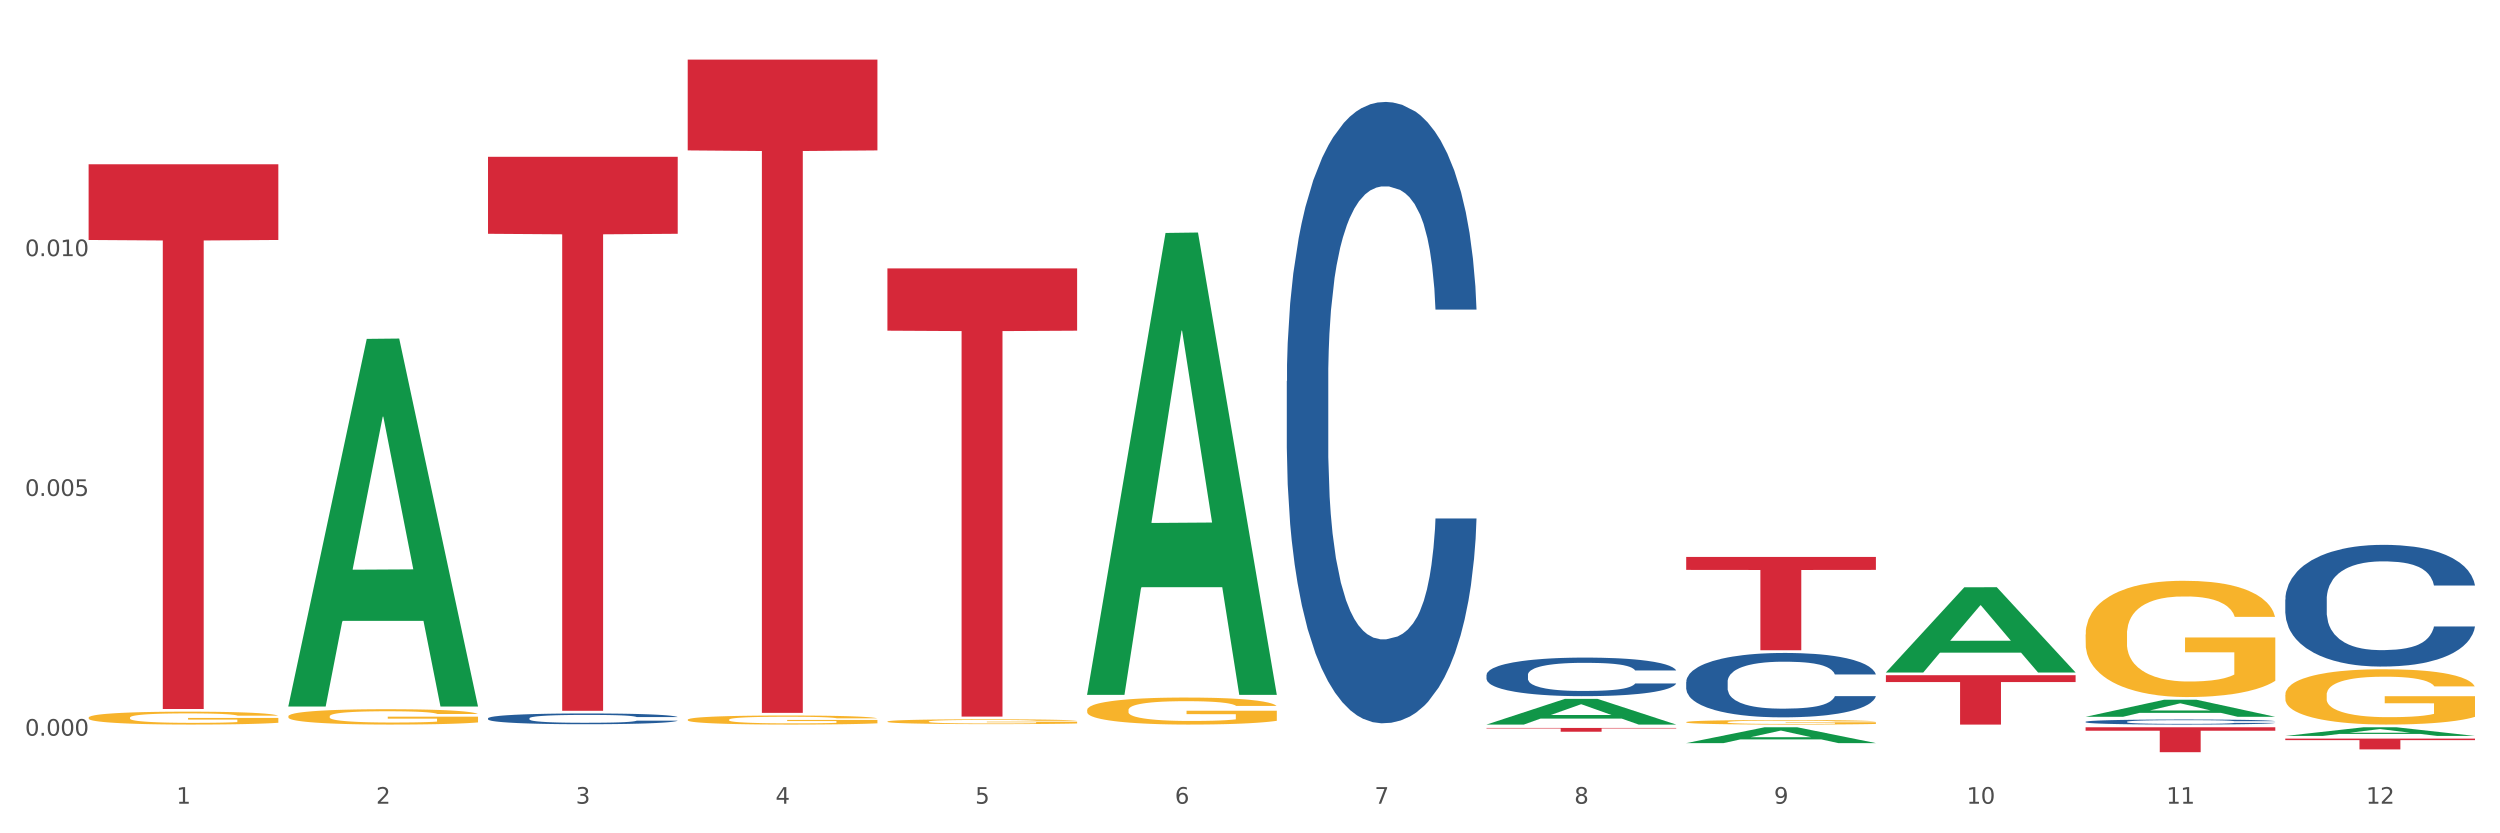 <?xml version="1.0" encoding="utf-8" standalone="no"?>
<!DOCTYPE svg PUBLIC "-//W3C//DTD SVG 1.1//EN"
  "http://www.w3.org/Graphics/SVG/1.1/DTD/svg11.dtd">
<svg xmlns:xlink="http://www.w3.org/1999/xlink" width="1080pt" height="360pt" viewBox="0 0 1080 360" xmlns="http://www.w3.org/2000/svg" version="1.1">
 <rect x="0" y="0" width="1080" height="360" fill="#333333" stroke="none"/>
 <defs>
  <style type="text/css">*{stroke-linejoin: round; stroke-linecap: butt}</style>
 </defs>
 <g id="figure_1">
  <g id="patch_1">
   <path d="M 0 360 
L 1080 360 
L 1080 0 
L 0 0 
z
" style="fill: #ffffff; stroke: #ffffff; stroke-linejoin: miter"/>
  </g>
  <g id="axes_1">
   <g id="matplotlib.axis_1">
    <g id="xtick_1">
     <g id="text_1">
      <!-- 1 -->
      <g style="fill: #4d4d4d" transform="translate(76.207 347.204) scale(0.096 -0.096)">
       <defs>
        <path id="DejaVuSans-31" d="M 794 531 
L 1825 531 
L 1825 4091 
L 703 3866 
L 703 4441 
L 1819 4666 
L 2450 4666 
L 2450 531 
L 3481 531 
L 3481 0 
L 794 0 
L 794 531 
z
" transform="scale(0.016)"/>
       </defs>
       <use xlink:href="#DejaVuSans-31"/>
      </g>
     </g>
    </g>
    <g id="xtick_2">
     <g id="text_2">
      <!-- 2 -->
      <g style="fill: #4d4d4d" transform="translate(162.476 347.204) scale(0.096 -0.096)">
       <defs>
        <path id="DejaVuSans-32" d="M 1228 531 
L 3431 531 
L 3431 0 
L 469 0 
L 469 531 
Q 828 903 1448 1529 
Q 2069 2156 2228 2338 
Q 2531 2678 2651 2914 
Q 2772 3150 2772 3378 
Q 2772 3750 2511 3984 
Q 2250 4219 1831 4219 
Q 1534 4219 1204 4116 
Q 875 4013 500 3803 
L 500 4441 
Q 881 4594 1212 4672 
Q 1544 4750 1819 4750 
Q 2544 4750 2975 4387 
Q 3406 4025 3406 3419 
Q 3406 3131 3298 2873 
Q 3191 2616 2906 2266 
Q 2828 2175 2409 1742 
Q 1991 1309 1228 531 
z
" transform="scale(0.016)"/>
       </defs>
       <use xlink:href="#DejaVuSans-32"/>
      </g>
     </g>
    </g>
    <g id="xtick_3">
     <g id="text_3">
      <!-- 3 -->
      <g style="fill: #4d4d4d" transform="translate(248.745 347.204) scale(0.096 -0.096)">
       <defs>
        <path id="DejaVuSans-33" d="M 2597 2516 
Q 3050 2419 3304 2112 
Q 3559 1806 3559 1356 
Q 3559 666 3084 287 
Q 2609 -91 1734 -91 
Q 1441 -91 1130 -33 
Q 819 25 488 141 
L 488 750 
Q 750 597 1062 519 
Q 1375 441 1716 441 
Q 2309 441 2620 675 
Q 2931 909 2931 1356 
Q 2931 1769 2642 2001 
Q 2353 2234 1838 2234 
L 1294 2234 
L 1294 2753 
L 1863 2753 
Q 2328 2753 2575 2939 
Q 2822 3125 2822 3475 
Q 2822 3834 2567 4026 
Q 2313 4219 1838 4219 
Q 1578 4219 1281 4162 
Q 984 4106 628 3988 
L 628 4550 
Q 988 4650 1302 4700 
Q 1616 4750 1894 4750 
Q 2613 4750 3031 4423 
Q 3450 4097 3450 3541 
Q 3450 3153 3228 2886 
Q 3006 2619 2597 2516 
z
" transform="scale(0.016)"/>
       </defs>
       <use xlink:href="#DejaVuSans-33"/>
      </g>
     </g>
    </g>
    <g id="xtick_4">
     <g id="text_4">
      <!-- 4 -->
      <g style="fill: #4d4d4d" transform="translate(335.014 347.204) scale(0.096 -0.096)">
       <defs>
        <path id="DejaVuSans-34" d="M 2419 4116 
L 825 1625 
L 2419 1625 
L 2419 4116 
z
M 2253 4666 
L 3047 4666 
L 3047 1625 
L 3713 1625 
L 3713 1100 
L 3047 1100 
L 3047 0 
L 2419 0 
L 2419 1100 
L 313 1100 
L 313 1709 
L 2253 4666 
z
" transform="scale(0.016)"/>
       </defs>
       <use xlink:href="#DejaVuSans-34"/>
      </g>
     </g>
    </g>
    <g id="xtick_5">
     <g id="text_5">
      <!-- 5 -->
      <g style="fill: #4d4d4d" transform="translate(421.284 347.204) scale(0.096 -0.096)">
       <defs>
        <path id="DejaVuSans-35" d="M 691 4666 
L 3169 4666 
L 3169 4134 
L 1269 4134 
L 1269 2991 
Q 1406 3038 1543 3061 
Q 1681 3084 1819 3084 
Q 2600 3084 3056 2656 
Q 3513 2228 3513 1497 
Q 3513 744 3044 326 
Q 2575 -91 1722 -91 
Q 1428 -91 1123 -41 
Q 819 9 494 109 
L 494 744 
Q 775 591 1075 516 
Q 1375 441 1709 441 
Q 2250 441 2565 725 
Q 2881 1009 2881 1497 
Q 2881 1984 2565 2268 
Q 2250 2553 1709 2553 
Q 1456 2553 1204 2497 
Q 953 2441 691 2322 
L 691 4666 
z
" transform="scale(0.016)"/>
       </defs>
       <use xlink:href="#DejaVuSans-35"/>
      </g>
     </g>
    </g>
    <g id="xtick_6">
     <g id="text_6">
      <!-- 6 -->
      <g style="fill: #4d4d4d" transform="translate(507.553 347.204) scale(0.096 -0.096)">
       <defs>
        <path id="DejaVuSans-36" d="M 2113 2584 
Q 1688 2584 1439 2293 
Q 1191 2003 1191 1497 
Q 1191 994 1439 701 
Q 1688 409 2113 409 
Q 2538 409 2786 701 
Q 3034 994 3034 1497 
Q 3034 2003 2786 2293 
Q 2538 2584 2113 2584 
z
M 3366 4563 
L 3366 3988 
Q 3128 4100 2886 4159 
Q 2644 4219 2406 4219 
Q 1781 4219 1451 3797 
Q 1122 3375 1075 2522 
Q 1259 2794 1537 2939 
Q 1816 3084 2150 3084 
Q 2853 3084 3261 2657 
Q 3669 2231 3669 1497 
Q 3669 778 3244 343 
Q 2819 -91 2113 -91 
Q 1303 -91 875 529 
Q 447 1150 447 2328 
Q 447 3434 972 4092 
Q 1497 4750 2381 4750 
Q 2619 4750 2861 4703 
Q 3103 4656 3366 4563 
z
" transform="scale(0.016)"/>
       </defs>
       <use xlink:href="#DejaVuSans-36"/>
      </g>
     </g>
    </g>
    <g id="xtick_7">
     <g id="text_7">
      <!-- 7 -->
      <g style="fill: #4d4d4d" transform="translate(593.822 347.204) scale(0.096 -0.096)">
       <defs>
        <path id="DejaVuSans-37" d="M 525 4666 
L 3525 4666 
L 3525 4397 
L 1831 0 
L 1172 0 
L 2766 4134 
L 525 4134 
L 525 4666 
z
" transform="scale(0.016)"/>
       </defs>
       <use xlink:href="#DejaVuSans-37"/>
      </g>
     </g>
    </g>
    <g id="xtick_8">
     <g id="text_8">
      <!-- 8 -->
      <g style="fill: #4d4d4d" transform="translate(680.091 347.204) scale(0.096 -0.096)">
       <defs>
        <path id="DejaVuSans-38" d="M 2034 2216 
Q 1584 2216 1326 1975 
Q 1069 1734 1069 1313 
Q 1069 891 1326 650 
Q 1584 409 2034 409 
Q 2484 409 2743 651 
Q 3003 894 3003 1313 
Q 3003 1734 2745 1975 
Q 2488 2216 2034 2216 
z
M 1403 2484 
Q 997 2584 770 2862 
Q 544 3141 544 3541 
Q 544 4100 942 4425 
Q 1341 4750 2034 4750 
Q 2731 4750 3128 4425 
Q 3525 4100 3525 3541 
Q 3525 3141 3298 2862 
Q 3072 2584 2669 2484 
Q 3125 2378 3379 2068 
Q 3634 1759 3634 1313 
Q 3634 634 3220 271 
Q 2806 -91 2034 -91 
Q 1263 -91 848 271 
Q 434 634 434 1313 
Q 434 1759 690 2068 
Q 947 2378 1403 2484 
z
M 1172 3481 
Q 1172 3119 1398 2916 
Q 1625 2713 2034 2713 
Q 2441 2713 2670 2916 
Q 2900 3119 2900 3481 
Q 2900 3844 2670 4047 
Q 2441 4250 2034 4250 
Q 1625 4250 1398 4047 
Q 1172 3844 1172 3481 
z
" transform="scale(0.016)"/>
       </defs>
       <use xlink:href="#DejaVuSans-38"/>
      </g>
     </g>
    </g>
    <g id="xtick_9">
     <g id="text_9">
      <!-- 9 -->
      <g style="fill: #4d4d4d" transform="translate(766.361 347.204) scale(0.096 -0.096)">
       <defs>
        <path id="DejaVuSans-39" d="M 703 97 
L 703 672 
Q 941 559 1184 500 
Q 1428 441 1663 441 
Q 2288 441 2617 861 
Q 2947 1281 2994 2138 
Q 2813 1869 2534 1725 
Q 2256 1581 1919 1581 
Q 1219 1581 811 2004 
Q 403 2428 403 3163 
Q 403 3881 828 4315 
Q 1253 4750 1959 4750 
Q 2769 4750 3195 4129 
Q 3622 3509 3622 2328 
Q 3622 1225 3098 567 
Q 2575 -91 1691 -91 
Q 1453 -91 1209 -44 
Q 966 3 703 97 
z
M 1959 2075 
Q 2384 2075 2632 2365 
Q 2881 2656 2881 3163 
Q 2881 3666 2632 3958 
Q 2384 4250 1959 4250 
Q 1534 4250 1286 3958 
Q 1038 3666 1038 3163 
Q 1038 2656 1286 2365 
Q 1534 2075 1959 2075 
z
" transform="scale(0.016)"/>
       </defs>
       <use xlink:href="#DejaVuSans-39"/>
      </g>
     </g>
    </g>
    <g id="xtick_10">
     <g id="text_10">
      <!-- 10 -->
      <g style="fill: #4d4d4d" transform="translate(849.576 347.204) scale(0.096 -0.096)">
       <defs>
        <path id="DejaVuSans-30" d="M 2034 4250 
Q 1547 4250 1301 3770 
Q 1056 3291 1056 2328 
Q 1056 1369 1301 889 
Q 1547 409 2034 409 
Q 2525 409 2770 889 
Q 3016 1369 3016 2328 
Q 3016 3291 2770 3770 
Q 2525 4250 2034 4250 
z
M 2034 4750 
Q 2819 4750 3233 4129 
Q 3647 3509 3647 2328 
Q 3647 1150 3233 529 
Q 2819 -91 2034 -91 
Q 1250 -91 836 529 
Q 422 1150 422 2328 
Q 422 3509 836 4129 
Q 1250 4750 2034 4750 
z
" transform="scale(0.016)"/>
       </defs>
       <use xlink:href="#DejaVuSans-31"/>
       <use xlink:href="#DejaVuSans-30" transform="translate(63.623 0)"/>
      </g>
     </g>
    </g>
    <g id="xtick_11">
     <g id="text_11">
      <!-- 11 -->
      <g style="fill: #4d4d4d" transform="translate(935.845 347.204) scale(0.096 -0.096)">
       <use xlink:href="#DejaVuSans-31"/>
       <use xlink:href="#DejaVuSans-31" transform="translate(63.623 0)"/>
      </g>
     </g>
    </g>
    <g id="xtick_12">
     <g id="text_12">
      <!-- 12 -->
      <g style="fill: #4d4d4d" transform="translate(1022.114 347.204) scale(0.096 -0.096)">
       <use xlink:href="#DejaVuSans-31"/>
       <use xlink:href="#DejaVuSans-32" transform="translate(63.623 0)"/>
      </g>
     </g>
    </g>
    <g id="xtick_13"/>
    <g id="xtick_14"/>
    <g id="xtick_15"/>
    <g id="xtick_16"/>
    <g id="xtick_17"/>
    <g id="xtick_18"/>
    <g id="xtick_19"/>
    <g id="xtick_20"/>
    <g id="xtick_21"/>
    <g id="xtick_22"/>
    <g id="xtick_23"/>
   </g>
   <g id="matplotlib.axis_2">
    <g id="ytick_1">
     <g id="text_13">
      <!-- 0.000 -->
      <g style="fill: #4d4d4d" transform="translate(10.8 317.817) scale(0.096 -0.096)">
       <defs>
        <path id="DejaVuSans-2e" d="M 684 794 
L 1344 794 
L 1344 0 
L 684 0 
L 684 794 
z
" transform="scale(0.016)"/>
       </defs>
       <use xlink:href="#DejaVuSans-30"/>
       <use xlink:href="#DejaVuSans-2e" transform="translate(63.623 0)"/>
       <use xlink:href="#DejaVuSans-30" transform="translate(95.41 0)"/>
       <use xlink:href="#DejaVuSans-30" transform="translate(159.033 0)"/>
       <use xlink:href="#DejaVuSans-30" transform="translate(222.656 0)"/>
      </g>
     </g>
    </g>
    <g id="ytick_2">
     <g id="text_14">
      <!-- 0.005 -->
      <g style="fill: #4d4d4d" transform="translate(10.8 214.236) scale(0.096 -0.096)">
       <use xlink:href="#DejaVuSans-30"/>
       <use xlink:href="#DejaVuSans-2e" transform="translate(63.623 0)"/>
       <use xlink:href="#DejaVuSans-30" transform="translate(95.41 0)"/>
       <use xlink:href="#DejaVuSans-30" transform="translate(159.033 0)"/>
       <use xlink:href="#DejaVuSans-35" transform="translate(222.656 0)"/>
      </g>
     </g>
    </g>
    <g id="ytick_3">
     <g id="text_15">
      <!-- 0.010 -->
      <g style="fill: #4d4d4d" transform="translate(10.8 110.656) scale(0.096 -0.096)">
       <use xlink:href="#DejaVuSans-30"/>
       <use xlink:href="#DejaVuSans-2e" transform="translate(63.623 0)"/>
       <use xlink:href="#DejaVuSans-30" transform="translate(95.41 0)"/>
       <use xlink:href="#DejaVuSans-31" transform="translate(159.033 0)"/>
       <use xlink:href="#DejaVuSans-30" transform="translate(222.656 0)"/>
      </g>
     </g>
    </g>
    <g id="ytick_4"/>
    <g id="ytick_5"/>
    <g id="ytick_6"/>
   </g>
   <g id="PolyCollection_1">
    <path d="M 124.552 304.923 
L 124.637 304.774 
L 158.433 146.399 
L 172.458 146.25 
L 206.508 305.222 
L 190.286 305.222 
L 182.935 268.203 
L 148.041 268.203 
L 147.787 268.8 
L 140.69 305.222 
L 124.552 305.222 
L 124.552 304.923 
L 152.434 246.111 
L 178.542 245.962 
L 165.615 180.134 
L 165.446 179.835 
L 165.277 180.283 
L 152.35 245.962 
L 152.434 246.111 
L 124.552 304.923 
z
" clip-path="url(#p472cf2ac87)" style="fill: #109648"/>
    <path d="M 124.552 309.444 
L 124.649 309.438 
L 124.649 309.219 
L 124.842 309.031 
L 125.81 308.577 
L 127.261 308.201 
L 128.326 308.001 
L 129.39 307.837 
L 130.648 307.673 
L 132.196 307.503 
L 135.002 307.255 
L 136.744 307.127 
L 138.873 306.994 
L 142.743 306.8 
L 145.549 306.691 
L 148.452 306.6 
L 153.193 306.491 
L 156.289 306.442 
L 159.579 306.406 
L 163.546 306.381 
L 166.546 306.375 
L 173.126 306.394 
L 178.738 306.448 
L 181.447 306.491 
L 184.93 306.563 
L 186.769 306.612 
L 189.768 306.709 
L 192.865 306.836 
L 194.994 306.945 
L 198.187 307.152 
L 200.606 307.358 
L 202.831 307.612 
L 203.992 307.788 
L 204.863 307.952 
L 205.637 308.14 
L 206.411 308.437 
L 188.994 308.437 
L 188.317 308.225 
L 187.253 308.025 
L 185.705 307.831 
L 184.35 307.709 
L 182.028 307.558 
L 179.899 307.461 
L 177.673 307.388 
L 174.964 307.327 
L 172.835 307.297 
L 169.836 307.273 
L 163.934 307.279 
L 159.966 307.327 
L 157.257 307.388 
L 155.515 307.443 
L 153.967 307.503 
L 152.226 307.588 
L 150.194 307.716 
L 148.742 307.831 
L 147.291 307.976 
L 146.13 308.122 
L 145.065 308.292 
L 144.194 308.474 
L 143.517 308.662 
L 142.937 308.892 
L 142.453 309.274 
L 142.453 310.105 
L 142.646 310.293 
L 143.13 310.541 
L 143.711 310.729 
L 144.678 310.954 
L 145.549 311.105 
L 147.194 311.324 
L 149.032 311.506 
L 150.484 311.621 
L 151.935 311.718 
L 154.451 311.851 
L 157.257 311.961 
L 159.676 312.027 
L 162.966 312.088 
L 165.191 312.112 
L 167.127 312.124 
L 171.868 312.124 
L 175.254 312.106 
L 179.028 312.064 
L 181.931 312.009 
L 184.35 311.942 
L 187.059 311.833 
L 188.801 311.73 
L 188.801 310.463 
L 167.514 310.457 
L 167.514 309.614 
L 206.508 309.614 
L 206.508 312.088 
L 204.863 312.215 
L 203.025 312.33 
L 201.089 312.434 
L 198.187 312.561 
L 194.703 312.682 
L 191.607 312.767 
L 188.317 312.84 
L 184.447 312.907 
L 179.415 312.967 
L 176.319 312.991 
L 172.448 313.01 
L 167.901 313.016 
L 163.934 313.004 
L 160.063 312.973 
L 155.999 312.919 
L 152.032 312.84 
L 149.032 312.761 
L 146.033 312.664 
L 142.84 312.537 
L 140.324 312.415 
L 138.389 312.306 
L 136.26 312.167 
L 133.938 311.985 
L 132.196 311.821 
L 130.648 311.651 
L 129.003 311.433 
L 127.842 311.245 
L 126.681 311.008 
L 126.004 310.833 
L 125.23 310.56 
L 124.649 310.178 
L 124.552 309.444 
z
" clip-path="url(#p472cf2ac87)" style="fill: #f7b32b"/>
    <path d="M 728.437 294.574 
L 728.534 294.549 
L 728.534 293.837 
L 728.824 292.872 
L 729.89 291.093 
L 731.246 289.747 
L 733.571 288.172 
L 734.83 287.511 
L 736.477 286.774 
L 739.868 285.58 
L 743.743 284.564 
L 746.455 284.005 
L 748.49 283.649 
L 753.043 283.014 
L 755.658 282.734 
L 758.371 282.506 
L 760.696 282.353 
L 764.571 282.175 
L 767.671 282.099 
L 771.255 282.074 
L 774.258 282.099 
L 778.23 282.201 
L 784.043 282.506 
L 786.271 282.683 
L 789.274 282.988 
L 792.374 283.395 
L 794.892 283.801 
L 797.799 284.386 
L 800.802 285.148 
L 803.708 286.114 
L 805.742 287.003 
L 807.389 287.943 
L 808.842 289.086 
L 809.908 290.331 
L 810.392 291.373 
L 792.664 291.373 
L 792.18 290.433 
L 791.211 289.417 
L 790.243 288.731 
L 789.177 288.172 
L 787.53 287.536 
L 786.077 287.13 
L 783.655 286.647 
L 781.427 286.342 
L 779.586 286.164 
L 777.358 286.012 
L 772.611 285.859 
L 769.221 285.859 
L 767.09 285.91 
L 764.474 286.037 
L 762.246 286.215 
L 759.63 286.52 
L 757.596 286.85 
L 755.561 287.282 
L 754.399 287.587 
L 752.655 288.146 
L 751.493 288.603 
L 749.943 289.391 
L 749.071 289.95 
L 747.521 291.398 
L 746.843 292.465 
L 746.552 293.202 
L 746.358 294.015 
L 746.358 297.979 
L 746.94 299.758 
L 747.424 300.52 
L 748.199 301.384 
L 749.652 302.502 
L 751.783 303.594 
L 754.011 304.382 
L 755.852 304.864 
L 757.596 305.22 
L 759.34 305.5 
L 761.471 305.754 
L 763.215 305.906 
L 765.83 306.059 
L 768.93 306.135 
L 771.352 306.135 
L 776.293 306.008 
L 778.521 305.881 
L 780.652 305.703 
L 782.977 305.423 
L 784.818 305.119 
L 785.883 304.89 
L 787.627 304.407 
L 788.983 303.899 
L 790.146 303.315 
L 790.921 302.806 
L 791.793 302.044 
L 792.471 301.18 
L 792.664 300.723 
L 810.392 300.723 
L 810.005 301.638 
L 809.327 302.527 
L 807.971 303.721 
L 806.905 304.407 
L 805.258 305.246 
L 803.514 305.957 
L 801.092 306.745 
L 798.864 307.329 
L 796.539 307.837 
L 794.021 308.295 
L 789.468 308.93 
L 787.821 309.108 
L 784.333 309.412 
L 781.621 309.59 
L 777.649 309.768 
L 773.58 309.87 
L 769.318 309.895 
L 765.54 309.844 
L 761.374 309.692 
L 758.758 309.54 
L 755.852 309.311 
L 752.461 308.955 
L 749.265 308.523 
L 746.262 308.015 
L 743.452 307.431 
L 740.837 306.77 
L 737.446 305.678 
L 734.927 304.61 
L 733.087 303.619 
L 731.827 302.781 
L 730.568 301.714 
L 729.89 300.977 
L 728.824 299.199 
L 728.437 297.547 
L 728.437 294.574 
z
" clip-path="url(#p472cf2ac87)" style="fill: #255c99"/>
    <path d="M 900.975 311.806 
L 901.072 311.804 
L 901.072 311.748 
L 901.363 311.672 
L 902.428 311.532 
L 903.784 311.425 
L 906.109 311.301 
L 907.369 311.249 
L 909.016 311.191 
L 912.406 311.096 
L 916.281 311.016 
L 918.994 310.972 
L 921.028 310.944 
L 925.581 310.894 
L 928.197 310.872 
L 930.909 310.854 
L 933.234 310.842 
L 937.109 310.828 
L 940.209 310.822 
L 943.794 310.82 
L 946.797 310.822 
L 950.768 310.83 
L 956.581 310.854 
L 958.809 310.868 
L 961.812 310.892 
L 964.912 310.924 
L 967.431 310.956 
L 970.337 311.002 
L 973.34 311.062 
L 976.246 311.139 
L 978.281 311.209 
L 979.928 311.283 
L 981.381 311.373 
L 982.446 311.471 
L 982.931 311.554 
L 965.203 311.554 
L 964.718 311.48 
L 963.75 311.399 
L 962.781 311.345 
L 961.715 311.301 
L 960.068 311.251 
L 958.615 311.219 
L 956.193 311.181 
L 953.965 311.157 
L 952.125 311.143 
L 949.897 311.131 
L 945.15 311.119 
L 941.759 311.119 
L 939.628 311.123 
L 937.012 311.133 
L 934.784 311.147 
L 932.169 311.171 
L 930.134 311.197 
L 928.1 311.231 
L 926.937 311.255 
L 925.194 311.299 
L 924.031 311.335 
L 922.481 311.397 
L 921.609 311.441 
L 920.059 311.556 
L 919.381 311.64 
L 919.091 311.698 
L 918.897 311.762 
L 918.897 312.075 
L 919.478 312.216 
L 919.962 312.276 
L 920.737 312.344 
L 922.191 312.432 
L 924.322 312.518 
L 926.55 312.581 
L 928.391 312.619 
L 930.134 312.647 
L 931.878 312.669 
L 934.009 312.689 
L 935.753 312.701 
L 938.369 312.713 
L 941.469 312.719 
L 943.89 312.719 
L 948.831 312.709 
L 951.059 312.699 
L 953.19 312.685 
L 955.515 312.663 
L 957.356 312.639 
L 958.422 312.621 
L 960.165 312.583 
L 961.522 312.542 
L 962.684 312.496 
L 963.459 312.456 
L 964.331 312.396 
L 965.009 312.328 
L 965.203 312.292 
L 982.931 312.292 
L 982.543 312.364 
L 981.865 312.434 
L 980.509 312.528 
L 979.443 312.583 
L 977.796 312.649 
L 976.053 312.705 
L 973.631 312.767 
L 971.403 312.813 
L 969.078 312.853 
L 966.559 312.889 
L 962.006 312.94 
L 960.359 312.954 
L 956.872 312.978 
L 954.159 312.992 
L 950.187 313.006 
L 946.119 313.014 
L 941.856 313.016 
L 938.078 313.012 
L 933.912 313 
L 931.297 312.988 
L 928.391 312.97 
L 925 312.942 
L 921.803 312.907 
L 918.8 312.867 
L 915.991 312.821 
L 913.375 312.769 
L 909.984 312.683 
L 907.466 312.599 
L 905.625 312.52 
L 904.366 312.454 
L 903.106 312.37 
L 902.428 312.312 
L 901.363 312.171 
L 900.975 312.041 
L 900.975 311.806 
z
" clip-path="url(#p472cf2ac87)" style="fill: #255c99"/>
    <path d="M 987.244 258.999 
L 987.341 258.951 
L 987.341 257.606 
L 987.632 255.781 
L 988.697 252.419 
L 990.054 249.873 
L 992.379 246.895 
L 993.638 245.646 
L 995.285 244.254 
L 998.675 241.996 
L 1002.55 240.075 
L 1005.263 239.018 
L 1007.297 238.346 
L 1011.85 237.145 
L 1014.466 236.617 
L 1017.178 236.184 
L 1019.503 235.896 
L 1023.378 235.56 
L 1026.478 235.416 
L 1030.063 235.368 
L 1033.066 235.416 
L 1037.038 235.608 
L 1042.85 236.184 
L 1045.078 236.521 
L 1048.081 237.097 
L 1051.181 237.865 
L 1053.7 238.634 
L 1056.606 239.739 
L 1059.609 241.18 
L 1062.516 243.005 
L 1064.55 244.686 
L 1066.197 246.463 
L 1067.65 248.624 
L 1068.716 250.978 
L 1069.2 252.947 
L 1051.472 252.947 
L 1050.988 251.17 
L 1050.019 249.249 
L 1049.05 247.952 
L 1047.985 246.895 
L 1046.338 245.694 
L 1044.885 244.926 
L 1042.463 244.013 
L 1040.235 243.437 
L 1038.394 243.101 
L 1036.166 242.813 
L 1031.419 242.524 
L 1028.028 242.524 
L 1025.897 242.62 
L 1023.282 242.861 
L 1021.053 243.197 
L 1018.438 243.773 
L 1016.403 244.398 
L 1014.369 245.214 
L 1013.207 245.791 
L 1011.463 246.847 
L 1010.3 247.712 
L 1008.75 249.201 
L 1007.879 250.257 
L 1006.329 252.995 
L 1005.65 255.012 
L 1005.36 256.405 
L 1005.166 257.942 
L 1005.166 265.435 
L 1005.747 268.797 
L 1006.232 270.238 
L 1007.007 271.871 
L 1008.46 273.985 
L 1010.591 276.05 
L 1012.819 277.539 
L 1014.66 278.452 
L 1016.403 279.124 
L 1018.147 279.652 
L 1020.278 280.133 
L 1022.022 280.421 
L 1024.638 280.709 
L 1027.738 280.853 
L 1030.16 280.853 
L 1035.1 280.613 
L 1037.328 280.373 
L 1039.46 280.037 
L 1041.785 279.508 
L 1043.625 278.932 
L 1044.691 278.5 
L 1046.435 277.587 
L 1047.791 276.626 
L 1048.953 275.522 
L 1049.728 274.561 
L 1050.6 273.12 
L 1051.278 271.487 
L 1051.472 270.623 
L 1069.2 270.623 
L 1068.813 272.352 
L 1068.134 274.033 
L 1066.778 276.29 
L 1065.713 277.587 
L 1064.066 279.172 
L 1062.322 280.517 
L 1059.9 282.006 
L 1057.672 283.111 
L 1055.347 284.071 
L 1052.828 284.936 
L 1048.275 286.137 
L 1046.628 286.473 
L 1043.141 287.049 
L 1040.428 287.385 
L 1036.456 287.722 
L 1032.388 287.914 
L 1028.125 287.962 
L 1024.347 287.866 
L 1020.182 287.577 
L 1017.566 287.289 
L 1014.66 286.857 
L 1011.269 286.185 
L 1008.072 285.368 
L 1005.069 284.407 
L 1002.26 283.303 
L 999.644 282.054 
L 996.254 279.989 
L 993.735 277.971 
L 991.894 276.098 
L 990.635 274.513 
L 989.375 272.496 
L 988.697 271.103 
L 987.632 267.741 
L 987.244 264.619 
L 987.244 258.999 
z
" clip-path="url(#p472cf2ac87)" style="fill: #255c99"/>
    <path d="M 987.244 319.087 
L 1069.2 319.087 
L 1069.2 319.733 
L 1036.961 319.737 
L 1036.961 323.732 
L 1019.289 323.732 
L 1019.289 319.737 
L 987.244 319.733 
L 987.244 319.092 
L 987.244 319.087 
z
" clip-path="url(#p472cf2ac87)" style="fill: #d62839"/>
    <path d="M 900.975 314.169 
L 982.931 314.169 
L 982.931 315.667 
L 950.692 315.678 
L 950.692 324.95 
L 933.019 324.95 
L 933.019 315.678 
L 900.975 315.667 
L 900.975 314.179 
L 900.975 314.169 
z
" clip-path="url(#p472cf2ac87)" style="fill: #d62839"/>
    <path d="M 814.706 291.679 
L 896.662 291.679 
L 896.662 294.644 
L 864.423 294.664 
L 864.423 313.016 
L 846.75 313.016 
L 846.75 294.664 
L 814.706 294.644 
L 814.706 291.699 
L 814.706 291.679 
z
" clip-path="url(#p472cf2ac87)" style="fill: #d62839"/>
    <path d="M 728.437 240.589 
L 810.392 240.589 
L 810.392 246.194 
L 778.154 246.232 
L 778.154 280.92 
L 760.481 280.92 
L 760.481 246.232 
L 728.437 246.194 
L 728.437 240.627 
L 728.437 240.589 
z
" clip-path="url(#p472cf2ac87)" style="fill: #d62839"/>
    <path d="M 642.167 314.479 
L 724.123 314.479 
L 724.123 314.707 
L 691.885 314.709 
L 691.885 316.12 
L 674.212 316.12 
L 674.212 314.709 
L 642.167 314.707 
L 642.167 314.48 
L 642.167 314.479 
z
" clip-path="url(#p472cf2ac87)" style="fill: #d62839"/>
    <path d="M 383.36 115.945 
L 465.316 115.945 
L 465.316 142.853 
L 433.077 143.035 
L 433.077 309.577 
L 415.404 309.577 
L 415.404 143.035 
L 383.36 142.853 
L 383.36 116.127 
L 383.36 115.945 
z
" clip-path="url(#p472cf2ac87)" style="fill: #d62839"/>
    <path d="M 297.091 25.759 
L 379.046 25.759 
L 379.046 64.975 
L 346.808 65.24 
L 346.808 307.95 
L 329.135 307.95 
L 329.135 65.24 
L 297.091 64.975 
L 297.091 26.024 
L 297.091 25.759 
z
" clip-path="url(#p472cf2ac87)" style="fill: #d62839"/>
    <path d="M 210.821 67.74 
L 292.777 67.74 
L 292.777 100.997 
L 260.539 101.222 
L 260.539 307.055 
L 242.866 307.055 
L 242.866 101.222 
L 210.821 100.997 
L 210.821 67.965 
L 210.821 67.74 
z
" clip-path="url(#p472cf2ac87)" style="fill: #d62839"/>
    <path d="M 38.283 70.964 
L 120.239 70.964 
L 120.239 103.666 
L 88 103.887 
L 88 306.285 
L 70.327 306.285 
L 70.327 103.887 
L 38.283 103.666 
L 38.283 71.185 
L 38.283 70.964 
z
" clip-path="url(#p472cf2ac87)" style="fill: #d62839"/>
    <path d="M 987.244 300.16 
L 987.341 300.138 
L 987.341 299.352 
L 987.535 298.676 
L 988.502 297.039 
L 989.954 295.685 
L 991.018 294.965 
L 992.082 294.376 
L 993.34 293.786 
L 994.888 293.175 
L 997.694 292.28 
L 999.436 291.822 
L 1001.565 291.342 
L 1005.435 290.643 
L 1008.241 290.25 
L 1011.144 289.923 
L 1015.885 289.53 
L 1018.982 289.355 
L 1022.271 289.225 
L 1026.239 289.137 
L 1029.238 289.115 
L 1035.818 289.181 
L 1041.43 289.377 
L 1044.139 289.53 
L 1047.623 289.792 
L 1049.461 289.967 
L 1052.461 290.316 
L 1055.557 290.774 
L 1057.686 291.167 
L 1060.879 291.909 
L 1063.298 292.651 
L 1065.523 293.568 
L 1066.684 294.201 
L 1067.555 294.79 
L 1068.329 295.467 
L 1069.103 296.536 
L 1051.686 296.536 
L 1051.009 295.773 
L 1049.945 295.052 
L 1048.397 294.354 
L 1047.042 293.917 
L 1044.72 293.372 
L 1042.591 293.022 
L 1040.366 292.76 
L 1037.656 292.542 
L 1035.528 292.433 
L 1032.528 292.346 
L 1026.626 292.368 
L 1022.658 292.542 
L 1019.949 292.76 
L 1018.207 292.957 
L 1016.659 293.175 
L 1014.918 293.481 
L 1012.886 293.939 
L 1011.434 294.354 
L 1009.983 294.878 
L 1008.822 295.401 
L 1007.757 296.013 
L 1006.887 296.667 
L 1006.209 297.344 
L 1005.629 298.173 
L 1005.145 299.549 
L 1005.145 302.539 
L 1005.338 303.215 
L 1005.822 304.11 
L 1006.403 304.787 
L 1007.37 305.595 
L 1008.241 306.14 
L 1009.886 306.926 
L 1011.725 307.581 
L 1013.176 307.996 
L 1014.627 308.345 
L 1017.143 308.825 
L 1019.949 309.218 
L 1022.368 309.458 
L 1025.658 309.676 
L 1027.883 309.764 
L 1029.819 309.807 
L 1034.56 309.807 
L 1037.947 309.742 
L 1041.72 309.589 
L 1044.623 309.392 
L 1047.042 309.152 
L 1049.751 308.759 
L 1051.493 308.388 
L 1051.493 303.827 
L 1030.206 303.805 
L 1030.206 300.771 
L 1069.2 300.771 
L 1069.2 309.676 
L 1067.555 310.135 
L 1065.717 310.549 
L 1063.781 310.92 
L 1060.879 311.379 
L 1057.395 311.815 
L 1054.299 312.121 
L 1051.009 312.383 
L 1047.139 312.623 
L 1042.107 312.841 
L 1039.011 312.928 
L 1035.14 312.994 
L 1030.593 313.016 
L 1026.626 312.972 
L 1022.755 312.863 
L 1018.691 312.666 
L 1014.724 312.383 
L 1011.725 312.099 
L 1008.725 311.75 
L 1005.532 311.291 
L 1003.016 310.855 
L 1001.081 310.462 
L 998.952 309.96 
L 996.63 309.305 
L 994.888 308.716 
L 993.34 308.105 
L 991.695 307.319 
L 990.534 306.642 
L 989.373 305.791 
L 988.696 305.158 
L 987.922 304.176 
L 987.341 302.801 
L 987.244 300.16 
z
" clip-path="url(#p472cf2ac87)" style="fill: #f7b32b"/>
    <path d="M 900.975 274.109 
L 901.072 274.063 
L 901.072 272.411 
L 901.265 270.989 
L 902.233 267.548 
L 903.684 264.703 
L 904.749 263.189 
L 905.813 261.951 
L 907.071 260.712 
L 908.619 259.427 
L 911.425 257.546 
L 913.167 256.583 
L 915.296 255.574 
L 919.166 254.105 
L 921.972 253.28 
L 924.875 252.591 
L 929.616 251.766 
L 932.712 251.399 
L 936.002 251.123 
L 939.969 250.94 
L 942.969 250.894 
L 949.549 251.032 
L 955.161 251.444 
L 957.87 251.766 
L 961.353 252.316 
L 963.192 252.683 
L 966.191 253.417 
L 969.288 254.381 
L 971.416 255.207 
L 974.609 256.766 
L 977.028 258.326 
L 979.254 260.253 
L 980.415 261.584 
L 981.286 262.822 
L 982.06 264.245 
L 982.834 266.493 
L 965.417 266.493 
L 964.74 264.887 
L 963.676 263.373 
L 962.127 261.905 
L 960.773 260.987 
L 958.451 259.84 
L 956.322 259.106 
L 954.096 258.556 
L 951.387 258.097 
L 949.258 257.868 
L 946.259 257.684 
L 940.356 257.73 
L 936.389 258.097 
L 933.68 258.556 
L 931.938 258.969 
L 930.39 259.427 
L 928.648 260.07 
L 926.616 261.033 
L 925.165 261.905 
L 923.714 263.006 
L 922.553 264.107 
L 921.488 265.392 
L 920.617 266.768 
L 919.94 268.19 
L 919.359 269.934 
L 918.876 272.824 
L 918.876 279.109 
L 919.069 280.532 
L 919.553 282.413 
L 920.134 283.835 
L 921.101 285.532 
L 921.972 286.679 
L 923.617 288.331 
L 925.455 289.707 
L 926.907 290.579 
L 928.358 291.313 
L 930.874 292.322 
L 933.68 293.148 
L 936.099 293.653 
L 939.389 294.112 
L 941.614 294.295 
L 943.549 294.387 
L 948.291 294.387 
L 951.677 294.249 
L 955.451 293.928 
L 958.354 293.515 
L 960.773 293.011 
L 963.482 292.185 
L 965.224 291.405 
L 965.224 281.816 
L 943.937 281.77 
L 943.937 275.393 
L 982.931 275.393 
L 982.931 294.112 
L 981.286 295.075 
L 979.447 295.947 
L 977.512 296.727 
L 974.609 297.69 
L 971.126 298.608 
L 968.03 299.25 
L 964.74 299.801 
L 960.87 300.305 
L 955.838 300.764 
L 952.742 300.948 
L 948.871 301.085 
L 944.324 301.131 
L 940.356 301.039 
L 936.486 300.81 
L 932.422 300.397 
L 928.455 299.801 
L 925.455 299.204 
L 922.456 298.47 
L 919.263 297.507 
L 916.747 296.589 
L 914.812 295.763 
L 912.683 294.708 
L 910.361 293.332 
L 908.619 292.093 
L 907.071 290.808 
L 905.426 289.157 
L 904.265 287.735 
L 903.104 285.945 
L 902.426 284.615 
L 901.652 282.55 
L 901.072 279.66 
L 900.975 274.109 
z
" clip-path="url(#p472cf2ac87)" style="fill: #f7b32b"/>
    <path d="M 728.437 311.958 
L 728.533 311.956 
L 728.533 311.891 
L 728.727 311.836 
L 729.695 311.701 
L 731.146 311.59 
L 732.21 311.53 
L 733.275 311.482 
L 734.533 311.433 
L 736.081 311.383 
L 738.887 311.309 
L 740.628 311.272 
L 742.757 311.232 
L 746.628 311.175 
L 749.434 311.142 
L 752.336 311.115 
L 757.078 311.083 
L 760.174 311.069 
L 763.464 311.058 
L 767.431 311.051 
L 770.43 311.049 
L 777.01 311.054 
L 782.622 311.07 
L 785.332 311.083 
L 788.815 311.105 
L 790.653 311.119 
L 793.653 311.148 
L 796.749 311.185 
L 798.878 311.218 
L 802.071 311.279 
L 804.49 311.34 
L 806.716 311.415 
L 807.877 311.467 
L 808.747 311.516 
L 809.522 311.572 
L 810.296 311.66 
L 792.879 311.66 
L 792.201 311.597 
L 791.137 311.537 
L 789.589 311.48 
L 788.234 311.444 
L 785.912 311.399 
L 783.783 311.37 
L 781.558 311.349 
L 778.849 311.331 
L 776.72 311.322 
L 773.72 311.315 
L 767.818 311.316 
L 763.851 311.331 
L 761.142 311.349 
L 759.4 311.365 
L 757.852 311.383 
L 756.11 311.408 
L 754.078 311.446 
L 752.627 311.48 
L 751.175 311.523 
L 750.014 311.566 
L 748.95 311.616 
L 748.079 311.67 
L 747.402 311.726 
L 746.821 311.794 
L 746.337 311.907 
L 746.337 312.154 
L 746.531 312.209 
L 747.015 312.283 
L 747.595 312.339 
L 748.563 312.405 
L 749.434 312.45 
L 751.078 312.515 
L 752.917 312.568 
L 754.368 312.603 
L 755.82 312.631 
L 758.335 312.671 
L 761.142 312.703 
L 763.561 312.723 
L 766.85 312.741 
L 769.076 312.748 
L 771.011 312.752 
L 775.752 312.752 
L 779.139 312.746 
L 782.913 312.734 
L 785.815 312.718 
L 788.234 312.698 
L 790.944 312.665 
L 792.685 312.635 
L 792.685 312.26 
L 771.398 312.258 
L 771.398 312.008 
L 810.392 312.008 
L 810.392 312.741 
L 808.747 312.779 
L 806.909 312.813 
L 804.974 312.843 
L 802.071 312.881 
L 798.588 312.917 
L 795.491 312.942 
L 792.201 312.964 
L 788.331 312.983 
L 783.3 313.001 
L 780.203 313.009 
L 776.333 313.014 
L 771.785 313.016 
L 767.818 313.012 
L 763.948 313.003 
L 759.884 312.987 
L 755.916 312.964 
L 752.917 312.94 
L 749.917 312.912 
L 746.724 312.874 
L 744.209 312.838 
L 742.273 312.806 
L 740.145 312.764 
L 737.822 312.71 
L 736.081 312.662 
L 734.533 312.612 
L 732.888 312.547 
L 731.726 312.491 
L 730.565 312.421 
L 729.888 312.369 
L 729.114 312.288 
L 728.533 312.175 
L 728.437 311.958 
z
" clip-path="url(#p472cf2ac87)" style="fill: #f7b32b"/>
    <path d="M 469.629 306.736 
L 469.726 306.725 
L 469.726 306.342 
L 469.919 306.011 
L 470.887 305.212 
L 472.338 304.551 
L 473.403 304.199 
L 474.467 303.911 
L 475.725 303.623 
L 477.273 303.324 
L 480.079 302.887 
L 481.821 302.663 
L 483.95 302.429 
L 487.82 302.088 
L 490.626 301.896 
L 493.529 301.736 
L 498.27 301.544 
L 501.366 301.459 
L 504.656 301.395 
L 508.623 301.352 
L 511.623 301.341 
L 518.203 301.373 
L 523.815 301.469 
L 526.524 301.544 
L 530.007 301.672 
L 531.846 301.757 
L 534.845 301.928 
L 537.942 302.152 
L 540.07 302.344 
L 543.263 302.706 
L 545.682 303.069 
L 547.908 303.516 
L 549.069 303.826 
L 549.94 304.113 
L 550.714 304.444 
L 551.488 304.966 
L 534.071 304.966 
L 533.394 304.593 
L 532.33 304.241 
L 530.781 303.9 
L 529.427 303.687 
L 527.104 303.42 
L 524.976 303.25 
L 522.75 303.122 
L 520.041 303.015 
L 517.912 302.962 
L 514.913 302.919 
L 509.01 302.93 
L 505.043 303.015 
L 502.334 303.122 
L 500.592 303.218 
L 499.044 303.324 
L 497.302 303.474 
L 495.27 303.698 
L 493.819 303.9 
L 492.368 304.156 
L 491.207 304.412 
L 490.142 304.71 
L 489.271 305.03 
L 488.594 305.361 
L 488.013 305.766 
L 487.53 306.438 
L 487.53 307.898 
L 487.723 308.229 
L 488.207 308.666 
L 488.788 308.996 
L 489.755 309.391 
L 490.626 309.657 
L 492.271 310.041 
L 494.109 310.361 
L 495.561 310.564 
L 497.012 310.734 
L 499.528 310.969 
L 502.334 311.161 
L 504.753 311.278 
L 508.043 311.385 
L 510.268 311.427 
L 512.203 311.448 
L 516.945 311.448 
L 520.331 311.416 
L 524.105 311.342 
L 527.008 311.246 
L 529.427 311.129 
L 532.136 310.937 
L 533.878 310.755 
L 533.878 308.527 
L 512.59 308.517 
L 512.59 307.035 
L 551.585 307.035 
L 551.585 311.385 
L 549.94 311.608 
L 548.101 311.811 
L 546.166 311.992 
L 543.263 312.216 
L 539.78 312.429 
L 536.684 312.579 
L 533.394 312.707 
L 529.523 312.824 
L 524.492 312.93 
L 521.396 312.973 
L 517.525 313.005 
L 512.978 313.016 
L 509.01 312.994 
L 505.14 312.941 
L 501.076 312.845 
L 497.109 312.707 
L 494.109 312.568 
L 491.11 312.397 
L 487.917 312.173 
L 485.401 311.96 
L 483.466 311.768 
L 481.337 311.523 
L 479.015 311.203 
L 477.273 310.915 
L 475.725 310.617 
L 474.08 310.233 
L 472.919 309.903 
L 471.758 309.487 
L 471.08 309.178 
L 470.306 308.698 
L 469.726 308.026 
L 469.629 306.736 
z
" clip-path="url(#p472cf2ac87)" style="fill: #f7b32b"/>
    <path d="M 383.36 311.699 
L 383.457 311.697 
L 383.457 311.628 
L 383.65 311.569 
L 384.618 311.425 
L 386.069 311.306 
L 387.133 311.243 
L 388.198 311.191 
L 389.456 311.14 
L 391.004 311.086 
L 393.81 311.008 
L 395.552 310.968 
L 397.68 310.925 
L 401.551 310.864 
L 404.357 310.83 
L 407.26 310.801 
L 412.001 310.767 
L 415.097 310.751 
L 418.387 310.74 
L 422.354 310.732 
L 425.354 310.73 
L 431.933 310.736 
L 437.545 310.753 
L 440.255 310.767 
L 443.738 310.79 
L 445.577 310.805 
L 448.576 310.835 
L 451.672 310.876 
L 453.801 310.91 
L 456.994 310.975 
L 459.413 311.04 
L 461.639 311.121 
L 462.8 311.176 
L 463.671 311.228 
L 464.445 311.287 
L 465.219 311.381 
L 447.802 311.381 
L 447.125 311.314 
L 446.06 311.251 
L 444.512 311.19 
L 443.158 311.151 
L 440.835 311.103 
L 438.707 311.073 
L 436.481 311.05 
L 433.772 311.031 
L 431.643 311.021 
L 428.644 311.013 
L 422.741 311.015 
L 418.774 311.031 
L 416.065 311.05 
L 414.323 311.067 
L 412.775 311.086 
L 411.033 311.113 
L 409.001 311.153 
L 407.55 311.19 
L 406.098 311.235 
L 404.937 311.281 
L 403.873 311.335 
L 403.002 311.392 
L 402.325 311.452 
L 401.744 311.524 
L 401.26 311.645 
L 401.26 311.907 
L 401.454 311.967 
L 401.938 312.045 
L 402.518 312.104 
L 403.486 312.175 
L 404.357 312.223 
L 406.002 312.292 
L 407.84 312.349 
L 409.292 312.386 
L 410.743 312.416 
L 413.259 312.459 
L 416.065 312.493 
L 418.484 312.514 
L 421.774 312.533 
L 423.999 312.541 
L 425.934 312.545 
L 430.675 312.545 
L 434.062 312.539 
L 437.836 312.526 
L 440.739 312.508 
L 443.158 312.487 
L 445.867 312.453 
L 447.608 312.42 
L 447.608 312.02 
L 426.321 312.018 
L 426.321 311.752 
L 465.316 311.752 
L 465.316 312.533 
L 463.671 312.573 
L 461.832 312.61 
L 459.897 312.642 
L 456.994 312.682 
L 453.511 312.721 
L 450.415 312.748 
L 447.125 312.771 
L 443.254 312.792 
L 438.223 312.811 
L 435.126 312.818 
L 431.256 312.824 
L 426.708 312.826 
L 422.741 312.822 
L 418.871 312.813 
L 414.807 312.795 
L 410.84 312.771 
L 407.84 312.746 
L 404.841 312.715 
L 401.647 312.675 
L 399.132 312.637 
L 397.197 312.602 
L 395.068 312.558 
L 392.746 312.501 
L 391.004 312.449 
L 389.456 312.395 
L 387.811 312.326 
L 386.65 312.267 
L 385.489 312.192 
L 384.811 312.137 
L 384.037 312.051 
L 383.457 311.93 
L 383.36 311.699 
z
" clip-path="url(#p472cf2ac87)" style="fill: #f7b32b"/>
    <path d="M 297.091 310.911 
L 297.187 310.908 
L 297.187 310.779 
L 297.381 310.668 
L 298.348 310.4 
L 299.8 310.179 
L 300.864 310.061 
L 301.929 309.964 
L 303.186 309.868 
L 304.735 309.768 
L 307.541 309.621 
L 309.282 309.546 
L 311.411 309.468 
L 315.282 309.353 
L 318.088 309.289 
L 320.99 309.235 
L 325.732 309.171 
L 328.828 309.143 
L 332.118 309.121 
L 336.085 309.107 
L 339.084 309.103 
L 345.664 309.114 
L 351.276 309.146 
L 353.986 309.171 
L 357.469 309.214 
L 359.307 309.243 
L 362.307 309.3 
L 365.403 309.375 
L 367.532 309.439 
L 370.725 309.561 
L 373.144 309.682 
L 375.369 309.832 
L 376.531 309.936 
L 377.401 310.032 
L 378.176 310.143 
L 378.95 310.318 
L 361.533 310.318 
L 360.855 310.193 
L 359.791 310.075 
L 358.243 309.961 
L 356.888 309.889 
L 354.566 309.8 
L 352.437 309.743 
L 350.212 309.7 
L 347.503 309.664 
L 345.374 309.646 
L 342.374 309.632 
L 336.472 309.636 
L 332.505 309.664 
L 329.796 309.7 
L 328.054 309.732 
L 326.506 309.768 
L 324.764 309.818 
L 322.732 309.893 
L 321.281 309.961 
L 319.829 310.047 
L 318.668 310.132 
L 317.604 310.232 
L 316.733 310.34 
L 316.056 310.45 
L 315.475 310.586 
L 314.991 310.811 
L 314.991 311.301 
L 315.185 311.411 
L 315.669 311.558 
L 316.249 311.669 
L 317.217 311.801 
L 318.088 311.89 
L 319.732 312.019 
L 321.571 312.126 
L 323.022 312.194 
L 324.474 312.251 
L 326.989 312.33 
L 329.796 312.394 
L 332.215 312.433 
L 335.504 312.469 
L 337.73 312.483 
L 339.665 312.49 
L 344.406 312.49 
L 347.793 312.48 
L 351.567 312.455 
L 354.469 312.423 
L 356.888 312.383 
L 359.598 312.319 
L 361.339 312.258 
L 361.339 311.511 
L 340.052 311.508 
L 340.052 311.011 
L 379.046 311.011 
L 379.046 312.469 
L 377.401 312.544 
L 375.563 312.612 
L 373.628 312.673 
L 370.725 312.748 
L 367.242 312.819 
L 364.145 312.869 
L 360.855 312.912 
L 356.985 312.951 
L 351.954 312.987 
L 348.857 313.001 
L 344.987 313.012 
L 340.439 313.016 
L 336.472 313.009 
L 332.602 312.991 
L 328.538 312.959 
L 324.57 312.912 
L 321.571 312.866 
L 318.571 312.808 
L 315.378 312.733 
L 312.863 312.662 
L 310.927 312.598 
L 308.799 312.515 
L 306.476 312.408 
L 304.735 312.312 
L 303.186 312.212 
L 301.542 312.083 
L 300.38 311.972 
L 299.219 311.833 
L 298.542 311.729 
L 297.768 311.569 
L 297.187 311.344 
L 297.091 310.911 
z
" clip-path="url(#p472cf2ac87)" style="fill: #f7b32b"/>
    <path d="M 555.898 164.645 
L 555.995 164.4 
L 555.995 157.536 
L 556.286 148.22 
L 557.351 131.06 
L 558.708 118.067 
L 561.033 102.867 
L 562.292 96.493 
L 563.939 89.384 
L 567.329 77.862 
L 571.204 68.056 
L 573.917 62.663 
L 575.951 59.231 
L 580.504 53.102 
L 583.12 50.405 
L 585.832 48.199 
L 588.157 46.728 
L 592.032 45.012 
L 595.132 44.277 
L 598.717 44.031 
L 601.72 44.277 
L 605.692 45.257 
L 611.504 48.199 
L 613.732 49.915 
L 616.735 52.857 
L 619.835 56.779 
L 622.354 60.702 
L 625.26 66.34 
L 628.263 73.695 
L 631.17 83.01 
L 633.204 91.59 
L 634.851 100.661 
L 636.304 111.693 
L 637.37 123.705 
L 637.854 133.756 
L 620.126 133.756 
L 619.642 124.686 
L 618.673 114.88 
L 617.704 108.261 
L 616.638 102.867 
L 614.992 96.739 
L 613.538 92.816 
L 611.117 88.158 
L 608.889 85.217 
L 607.048 83.501 
L 604.82 82.03 
L 600.073 80.559 
L 596.682 80.559 
L 594.551 81.049 
L 591.936 82.275 
L 589.707 83.991 
L 587.092 86.933 
L 585.057 90.12 
L 583.023 94.287 
L 581.861 97.229 
L 580.117 102.622 
L 578.954 107.035 
L 577.404 114.635 
L 576.532 120.028 
L 574.982 134.001 
L 574.304 144.298 
L 574.014 151.407 
L 573.82 159.252 
L 573.82 197.495 
L 574.401 214.656 
L 574.886 222.01 
L 575.661 230.346 
L 577.114 241.132 
L 579.245 251.674 
L 581.473 259.273 
L 583.314 263.931 
L 585.057 267.363 
L 586.801 270.06 
L 588.932 272.511 
L 590.676 273.982 
L 593.292 275.453 
L 596.392 276.189 
L 598.814 276.189 
L 603.754 274.963 
L 605.982 273.737 
L 608.114 272.021 
L 610.439 269.324 
L 612.279 266.383 
L 613.345 264.176 
L 615.088 259.518 
L 616.445 254.615 
L 617.607 248.977 
L 618.382 244.074 
L 619.254 236.719 
L 619.932 228.384 
L 620.126 223.972 
L 637.854 223.972 
L 637.466 232.797 
L 636.788 241.377 
L 635.432 252.899 
L 634.366 259.518 
L 632.72 267.608 
L 630.976 274.473 
L 628.554 282.072 
L 626.326 287.711 
L 624.001 292.614 
L 621.482 297.026 
L 616.929 303.155 
L 615.282 304.871 
L 611.795 307.813 
L 609.082 309.529 
L 605.11 311.245 
L 601.042 312.226 
L 596.779 312.471 
L 593.001 311.981 
L 588.836 310.51 
L 586.22 309.039 
L 583.314 306.832 
L 579.923 303.4 
L 576.726 299.233 
L 573.723 294.33 
L 570.914 288.691 
L 568.298 282.317 
L 564.908 271.776 
L 562.389 261.48 
L 560.548 251.919 
L 559.289 243.829 
L 558.029 233.532 
L 557.351 226.423 
L 556.286 209.263 
L 555.898 193.328 
L 555.898 164.645 
z
" clip-path="url(#p472cf2ac87)" style="fill: #255c99"/>
    <path d="M 210.821 310.302 
L 210.918 310.298 
L 210.918 310.179 
L 211.209 310.017 
L 212.275 309.719 
L 213.631 309.494 
L 215.956 309.23 
L 217.215 309.119 
L 218.862 308.996 
L 222.253 308.796 
L 226.128 308.626 
L 228.84 308.532 
L 230.874 308.473 
L 235.428 308.366 
L 238.043 308.32 
L 240.756 308.281 
L 243.081 308.256 
L 246.956 308.226 
L 250.056 308.213 
L 253.64 308.209 
L 256.643 308.213 
L 260.615 308.23 
L 266.427 308.281 
L 268.655 308.311 
L 271.659 308.362 
L 274.759 308.43 
L 277.277 308.498 
L 280.183 308.596 
L 283.187 308.724 
L 286.093 308.885 
L 288.127 309.034 
L 289.774 309.192 
L 291.227 309.383 
L 292.293 309.592 
L 292.777 309.766 
L 275.049 309.766 
L 274.565 309.609 
L 273.596 309.438 
L 272.627 309.324 
L 271.562 309.23 
L 269.915 309.124 
L 268.462 309.056 
L 266.04 308.975 
L 263.812 308.924 
L 261.971 308.894 
L 259.743 308.868 
L 254.996 308.843 
L 251.606 308.843 
L 249.474 308.851 
L 246.859 308.873 
L 244.631 308.902 
L 242.015 308.953 
L 239.981 309.009 
L 237.946 309.081 
L 236.784 309.132 
L 235.04 309.226 
L 233.878 309.302 
L 232.328 309.434 
L 231.456 309.528 
L 229.906 309.77 
L 229.228 309.949 
L 228.937 310.072 
L 228.743 310.208 
L 228.743 310.872 
L 229.324 311.17 
L 229.809 311.298 
L 230.584 311.442 
L 232.037 311.629 
L 234.168 311.812 
L 236.396 311.944 
L 238.237 312.025 
L 239.981 312.085 
L 241.724 312.131 
L 243.856 312.174 
L 245.599 312.199 
L 248.215 312.225 
L 251.315 312.238 
L 253.737 312.238 
L 258.677 312.217 
L 260.905 312.195 
L 263.037 312.165 
L 265.362 312.119 
L 267.202 312.068 
L 268.268 312.029 
L 270.012 311.948 
L 271.368 311.863 
L 272.53 311.766 
L 273.305 311.68 
L 274.177 311.553 
L 274.855 311.408 
L 275.049 311.332 
L 292.777 311.332 
L 292.39 311.485 
L 291.712 311.634 
L 290.355 311.834 
L 289.29 311.948 
L 287.643 312.089 
L 285.899 312.208 
L 283.477 312.34 
L 281.249 312.438 
L 278.924 312.523 
L 276.405 312.599 
L 271.852 312.706 
L 270.205 312.736 
L 266.718 312.787 
L 264.005 312.816 
L 260.034 312.846 
L 255.965 312.863 
L 251.702 312.867 
L 247.924 312.859 
L 243.759 312.833 
L 241.143 312.808 
L 238.237 312.77 
L 234.846 312.71 
L 231.649 312.638 
L 228.646 312.553 
L 225.837 312.455 
L 223.221 312.344 
L 219.831 312.161 
L 217.312 311.983 
L 215.471 311.817 
L 214.212 311.676 
L 212.953 311.498 
L 212.275 311.374 
L 211.209 311.076 
L 210.821 310.8 
L 210.821 310.302 
z
" clip-path="url(#p472cf2ac87)" style="fill: #255c99"/>
    <path d="M 642.167 291.567 
L 642.264 291.552 
L 642.264 291.126 
L 642.555 290.547 
L 643.621 289.482 
L 644.977 288.675 
L 647.302 287.732 
L 648.561 287.336 
L 650.208 286.895 
L 653.599 286.179 
L 657.474 285.57 
L 660.186 285.236 
L 662.22 285.023 
L 666.774 284.642 
L 669.389 284.475 
L 672.102 284.338 
L 674.427 284.246 
L 678.302 284.14 
L 681.402 284.094 
L 684.986 284.079 
L 687.989 284.094 
L 691.961 284.155 
L 697.773 284.338 
L 700.001 284.444 
L 703.005 284.627 
L 706.105 284.87 
L 708.623 285.114 
L 711.53 285.464 
L 714.533 285.92 
L 717.439 286.499 
L 719.473 287.032 
L 721.12 287.595 
L 722.573 288.279 
L 723.639 289.025 
L 724.123 289.649 
L 706.395 289.649 
L 705.911 289.086 
L 704.942 288.477 
L 703.973 288.066 
L 702.908 287.732 
L 701.261 287.351 
L 699.808 287.108 
L 697.386 286.818 
L 695.158 286.636 
L 693.317 286.529 
L 691.089 286.438 
L 686.342 286.347 
L 682.952 286.347 
L 680.82 286.377 
L 678.205 286.453 
L 675.977 286.56 
L 673.361 286.742 
L 671.327 286.94 
L 669.292 287.199 
L 668.13 287.382 
L 666.386 287.716 
L 665.224 287.99 
L 663.674 288.462 
L 662.802 288.797 
L 661.252 289.664 
L 660.574 290.304 
L 660.283 290.745 
L 660.089 291.232 
L 660.089 293.606 
L 660.67 294.672 
L 661.155 295.128 
L 661.93 295.646 
L 663.383 296.315 
L 665.514 296.97 
L 667.742 297.442 
L 669.583 297.731 
L 671.327 297.944 
L 673.07 298.111 
L 675.202 298.263 
L 676.945 298.355 
L 679.561 298.446 
L 682.661 298.492 
L 685.083 298.492 
L 690.023 298.416 
L 692.252 298.34 
L 694.383 298.233 
L 696.708 298.066 
L 698.548 297.883 
L 699.614 297.746 
L 701.358 297.457 
L 702.714 297.152 
L 703.876 296.802 
L 704.651 296.498 
L 705.523 296.041 
L 706.201 295.524 
L 706.395 295.25 
L 724.123 295.25 
L 723.736 295.798 
L 723.058 296.331 
L 721.701 297.046 
L 720.636 297.457 
L 718.989 297.959 
L 717.245 298.385 
L 714.823 298.857 
L 712.595 299.207 
L 710.27 299.511 
L 707.751 299.785 
L 703.198 300.166 
L 701.551 300.272 
L 698.064 300.455 
L 695.351 300.562 
L 691.38 300.668 
L 687.311 300.729 
L 683.048 300.744 
L 679.27 300.714 
L 675.105 300.622 
L 672.489 300.531 
L 669.583 300.394 
L 666.192 300.181 
L 662.995 299.922 
L 659.992 299.618 
L 657.183 299.268 
L 654.567 298.872 
L 651.177 298.218 
L 648.658 297.579 
L 646.817 296.985 
L 645.558 296.483 
L 644.299 295.844 
L 643.621 295.402 
L 642.555 294.337 
L 642.167 293.348 
L 642.167 291.567 
z
" clip-path="url(#p472cf2ac87)" style="fill: #255c99"/>
    <path d="M 38.283 310.016 
L 38.38 310.011 
L 38.38 309.827 
L 38.573 309.669 
L 39.541 309.287 
L 40.992 308.972 
L 42.057 308.804 
L 43.121 308.666 
L 44.379 308.528 
L 45.927 308.386 
L 48.733 308.177 
L 50.475 308.07 
L 52.603 307.958 
L 56.474 307.795 
L 59.28 307.703 
L 62.183 307.627 
L 66.924 307.535 
L 70.02 307.495 
L 73.31 307.464 
L 77.277 307.444 
L 80.277 307.438 
L 86.857 307.454 
L 92.469 307.5 
L 95.178 307.535 
L 98.661 307.596 
L 100.5 307.637 
L 103.499 307.719 
L 106.596 307.826 
L 108.724 307.917 
L 111.917 308.09 
L 114.336 308.264 
L 116.562 308.478 
L 117.723 308.625 
L 118.594 308.763 
L 119.368 308.921 
L 120.142 309.17 
L 102.725 309.17 
L 102.048 308.992 
L 100.983 308.824 
L 99.435 308.661 
L 98.081 308.559 
L 95.758 308.432 
L 93.63 308.35 
L 91.404 308.289 
L 88.695 308.238 
L 86.566 308.213 
L 83.567 308.192 
L 77.664 308.197 
L 73.697 308.238 
L 70.988 308.289 
L 69.246 308.335 
L 67.698 308.386 
L 65.956 308.457 
L 63.924 308.564 
L 62.473 308.661 
L 61.022 308.783 
L 59.86 308.905 
L 58.796 309.048 
L 57.925 309.201 
L 57.248 309.359 
L 56.667 309.552 
L 56.184 309.873 
L 56.184 310.571 
L 56.377 310.729 
L 56.861 310.938 
L 57.441 311.096 
L 58.409 311.284 
L 59.28 311.411 
L 60.925 311.595 
L 62.763 311.747 
L 64.215 311.844 
L 65.666 311.926 
L 68.182 312.038 
L 70.988 312.129 
L 73.407 312.185 
L 76.697 312.236 
L 78.922 312.257 
L 80.857 312.267 
L 85.599 312.267 
L 88.985 312.252 
L 92.759 312.216 
L 95.662 312.17 
L 98.081 312.114 
L 100.79 312.023 
L 102.532 311.936 
L 102.532 310.871 
L 81.244 310.866 
L 81.244 310.158 
L 120.239 310.158 
L 120.239 312.236 
L 118.594 312.343 
L 116.755 312.44 
L 114.82 312.527 
L 111.917 312.634 
L 108.434 312.736 
L 105.338 312.807 
L 102.048 312.868 
L 98.177 312.924 
L 93.146 312.975 
L 90.05 312.995 
L 86.179 313.011 
L 81.631 313.016 
L 77.664 313.006 
L 73.794 312.98 
L 69.73 312.934 
L 65.763 312.868 
L 62.763 312.802 
L 59.764 312.72 
L 56.571 312.613 
L 54.055 312.511 
L 52.12 312.42 
L 49.991 312.303 
L 47.669 312.15 
L 45.927 312.012 
L 44.379 311.87 
L 42.734 311.686 
L 41.573 311.528 
L 40.412 311.33 
L 39.734 311.182 
L 38.96 310.953 
L 38.38 310.632 
L 38.283 310.016 
z
" clip-path="url(#p472cf2ac87)" style="fill: #f7b32b"/>
    <path d="M 469.629 299.813 
L 469.714 299.625 
L 503.51 100.634 
L 517.535 100.447 
L 551.585 300.188 
L 535.363 300.188 
L 528.012 253.675 
L 493.117 253.675 
L 492.864 254.426 
L 485.767 300.188 
L 469.629 300.188 
L 469.629 299.813 
L 497.511 225.918 
L 523.618 225.73 
L 510.691 143.021 
L 510.522 142.646 
L 510.353 143.208 
L 497.426 225.73 
L 497.511 225.918 
L 469.629 299.813 
z
" clip-path="url(#p472cf2ac87)" style="fill: #109648"/>
    <path d="M 642.167 312.995 
L 642.252 312.984 
L 676.048 301.908 
L 690.074 301.898 
L 724.123 313.016 
L 707.901 313.016 
L 700.55 310.427 
L 665.656 310.427 
L 665.402 310.469 
L 658.305 313.016 
L 642.167 313.016 
L 642.167 312.995 
L 670.049 308.882 
L 696.157 308.871 
L 683.23 304.268 
L 683.061 304.247 
L 682.892 304.278 
L 669.965 308.871 
L 670.049 308.882 
L 642.167 312.995 
z
" clip-path="url(#p472cf2ac87)" style="fill: #109648"/>
    <path d="M 728.437 321.013 
L 728.521 321.007 
L 762.317 314.176 
L 776.343 314.169 
L 810.392 321.026 
L 794.17 321.026 
L 786.82 319.429 
L 751.925 319.429 
L 751.672 319.455 
L 744.574 321.026 
L 728.437 321.026 
L 728.437 321.013 
L 756.318 318.476 
L 782.426 318.47 
L 769.499 315.631 
L 769.33 315.618 
L 769.161 315.637 
L 756.234 318.47 
L 756.318 318.476 
L 728.437 321.013 
z
" clip-path="url(#p472cf2ac87)" style="fill: #109648"/>
    <path d="M 814.706 290.456 
L 814.79 290.421 
L 848.587 253.705 
L 862.612 253.671 
L 896.662 290.525 
L 880.439 290.525 
L 873.089 281.943 
L 838.194 281.943 
L 837.941 282.082 
L 830.844 290.525 
L 814.706 290.525 
L 814.706 290.456 
L 842.588 276.822 
L 868.695 276.787 
L 855.768 261.526 
L 855.599 261.457 
L 855.43 261.561 
L 842.503 276.787 
L 842.588 276.822 
L 814.706 290.456 
z
" clip-path="url(#p472cf2ac87)" style="fill: #109648"/>
    <path d="M 900.975 309.652 
L 901.06 309.645 
L 934.856 302.292 
L 948.881 302.285 
L 982.931 309.666 
L 966.709 309.666 
L 959.358 307.947 
L 924.463 307.947 
L 924.21 307.975 
L 917.113 309.666 
L 900.975 309.666 
L 900.975 309.652 
L 928.857 306.921 
L 954.964 306.915 
L 942.037 303.858 
L 941.868 303.844 
L 941.699 303.865 
L 928.772 306.915 
L 928.857 306.921 
L 900.975 309.652 
z
" clip-path="url(#p472cf2ac87)" style="fill: #109648"/>
    <path d="M 987.244 317.927 
L 987.329 317.923 
L 1021.125 314.173 
L 1035.15 314.169 
L 1069.2 317.934 
L 1052.978 317.934 
L 1045.627 317.057 
L 1010.733 317.057 
L 1010.479 317.071 
L 1003.382 317.934 
L 987.244 317.934 
L 987.244 317.927 
L 1015.126 316.534 
L 1041.234 316.53 
L 1028.307 314.972 
L 1028.138 314.965 
L 1027.969 314.975 
L 1015.042 316.53 
L 1015.126 316.534 
L 987.244 317.927 
z
" clip-path="url(#p472cf2ac87)" style="fill: #109648"/>
   </g>
  </g>
 </g>
 <defs>
  <clipPath id="p472cf2ac87">
   <rect x="38.283" y="10.8" width="1030.917" height="329.109"/>
  </clipPath>
 </defs>
</svg>
